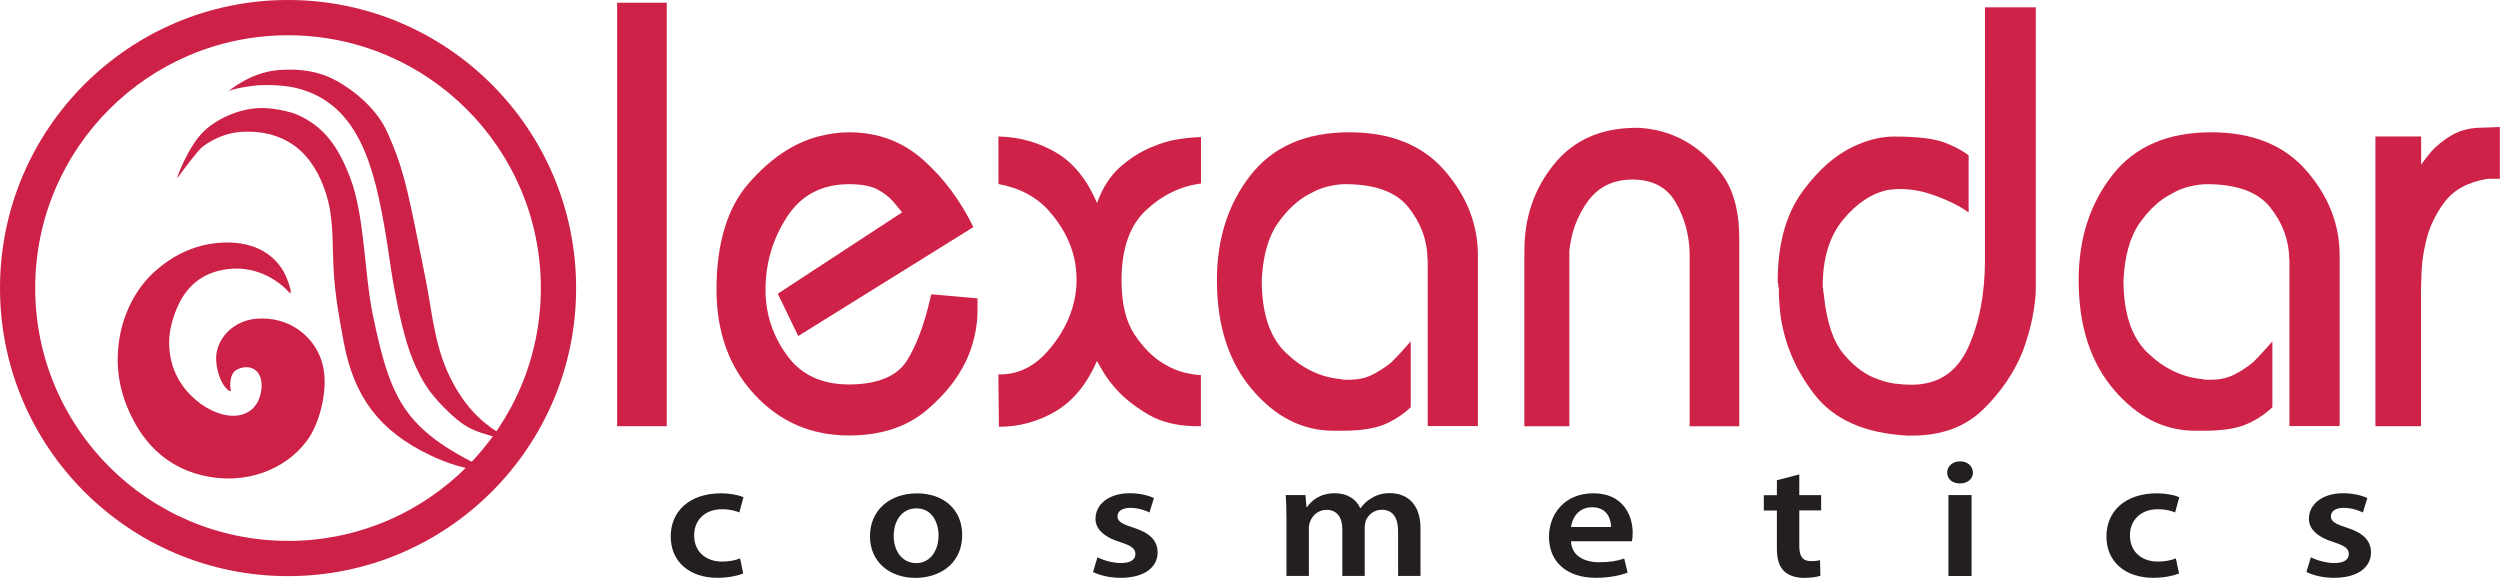 <?xml version="1.0" encoding="UTF-8"?> <svg xmlns="http://www.w3.org/2000/svg" id="Layer_2" data-name="Layer 2" viewBox="0 0 340.16 78.62"><g id="Layer_1-2" data-name="Layer 1"><g><rect x="83.97" y=".37" width="6.75" height="57.62" fill="#ce2248"></rect><path d="m122.74,28.9c-.16-.18-.33-.4-.52-.64-.19-.24-.41-.52-.67-.82-.53-.61-1.24-1.16-2.14-1.65-.9-.49-2.2-.73-3.89-.73-3.71,0-6.53,1.5-8.46,4.48-1.93,2.99-2.9,6.28-2.9,9.88v.27c.05,3.17,1.03,6.07,2.94,8.69,1.91,2.62,4.71,3.93,8.42,3.93s6.47-1.05,7.82-3.16c1.35-2.1,2.45-5.04,3.3-8.83,0-.06.01-.1.04-.14.03-.03.04-.08.04-.14l6.28.55v1.74c0,.91-.09,1.86-.28,2.84-.19.97-.46,1.95-.83,2.92-1.11,2.81-3.03,5.37-5.76,7.68-2.73,2.32-6.26,3.48-10.61,3.48-5.14,0-9.43-1.86-12.87-5.58-3.44-3.72-5.16-8.47-5.16-14.27,0-6.28,1.46-11.1,4.37-14.45,2.91-3.35,6.09-5.49,9.53-6.4.74-.18,1.44-.32,2.11-.41.66-.09,1.34-.14,2.02-.14,3.92,0,7.28,1.25,10.09,3.75,2.81,2.5,5.08,5.55,6.83,9.15l-23.83,14.82-2.78-5.76,16.92-11.07Z" fill="#ce2248"></path><path d="m135.85,24.97v-6.4c2.81.06,5.4.78,7.78,2.15,2.38,1.37,4.26,3.68,5.64,6.9.74-2.07,1.79-3.7,3.14-4.89,1.35-1.19,2.77-2.09,4.25-2.7,1.27-.55,2.51-.92,3.73-1.1,1.22-.18,2.22-.27,3.02-.27v6.31c-2.81.37-5.31,1.59-7.51,3.66-2.2,2.07-3.3,5.25-3.3,9.51,0,3.17.6,5.64,1.79,7.41,1.19,1.77,2.5,3.08,3.93,3.93,1.01.61,1.98,1.02,2.94,1.24.95.21,1.67.32,2.14.32v6.95c-2.91.06-5.33-.49-7.27-1.65-1.93-1.16-3.46-2.41-4.57-3.75-.53-.61-.98-1.22-1.35-1.83-.37-.61-.69-1.16-.95-1.65-1.38,3.17-3.26,5.46-5.64,6.86-2.38,1.4-4.95,2.1-7.7,2.1l-.08-7.13c2.54.06,4.75-.96,6.63-3.06,1.88-2.1,3.11-4.4,3.69-6.91.11-.49.18-.96.24-1.42.05-.46.08-.93.08-1.42s-.03-.99-.08-1.51c-.05-.52-.13-1.02-.24-1.51-.53-2.26-1.64-4.36-3.34-6.31-1.69-1.95-4-3.2-6.91-3.75l-.08-.09Z" fill="#ce2248"></path><path d="m194.23,35.31v-.18c-.05-2.5-.91-4.8-2.58-6.91-1.67-2.1-4.54-3.16-8.62-3.16-.64,0-1.38.09-2.22.28-.85.18-1.69.52-2.54,1-1.59.79-3.05,2.12-4.37,3.98-1.32,1.86-2.07,4.47-2.22,7.82,0,4.51,1.11,7.82,3.34,9.92,2.22,2.11,4.69,3.28,7.39,3.52.16.06.35.09.56.09h.64c1.11,0,2.12-.21,3.02-.64.9-.43,1.8-1.01,2.7-1.74.42-.43.85-.87,1.27-1.33.42-.46.87-.96,1.35-1.51v8.96c-1.11,1.04-2.34,1.83-3.69,2.38-1.35.55-3.27.82-5.76.82h-1.03c-4.24,0-7.94-1.88-11.12-5.63-3.18-3.75-4.77-8.7-4.77-14.86,0-5.61,1.52-10.36,4.57-14.27,3.04-3.9,7.53-5.85,13.46-5.85,5.61,0,9.93,1.74,12.95,5.21,3.02,3.47,4.53,7.32,4.53,11.53v23.23h-6.83v-22.68Z" fill="#ce2248"></path><path d="m207.42,34.03c0-4.45,1.33-8.34,4.01-11.66,2.67-3.32,6.42-4.98,11.24-4.98.74,0,1.64.11,2.7.32,1.06.22,2.14.59,3.26,1.14,2.01.98,3.85,2.53,5.52,4.67,1.67,2.13,2.5,5.12,2.5,8.96v25.52h-6.75v-23.5c-.05-2.5-.67-4.8-1.87-6.91-1.19-2.1-3.16-3.16-5.92-3.16-2.59,0-4.61.98-6.04,2.93-1.43,1.95-2.28,4.21-2.54,6.77v23.87h-6.12v-23.96Z" fill="#ce2248"></path><path d="m277,1v38.14c0,1.16-.15,2.49-.44,3.98-.29,1.5-.73,3.03-1.31,4.62-1.17,2.93-2.97,5.58-5.4,7.96-2.44,2.38-5.67,3.57-9.69,3.57h-.64c-5.77-.31-9.98-2.17-12.63-5.59-2.65-3.42-4.21-7.18-4.69-11.27-.05-.49-.09-.99-.12-1.51-.03-.52-.04-1.02-.04-1.51v-.18c0-.06-.03-.12-.08-.19v-.18c0-.12-.01-.23-.04-.32-.03-.09-.04-.17-.04-.23,0-5.07,1.12-9.15,3.38-12.24,2.25-3.09,4.75-5.21,7.51-6.37.85-.37,1.68-.64,2.5-.82.82-.18,1.63-.28,2.42-.28,3.12,0,5.39.26,6.79.78,1.4.52,2.53,1.11,3.38,1.78v7.77c-.16-.12-.36-.26-.6-.41-.24-.15-.52-.32-.83-.5-1.01-.55-2.21-1.07-3.62-1.55-1.4-.49-2.87-.73-4.41-.73-.21,0-.44.01-.67.04-.24.03-.47.05-.67.05-2.28.43-4.36,1.77-6.24,4.03-1.88,2.26-2.82,5.3-2.82,9.15,0,.06.01.14.04.23.03.09.04.2.04.32s.01.23.04.32c.03.09.04.17.04.23.37,3.72,1.28,6.43,2.74,8.14,1.46,1.71,3,2.84,4.65,3.38.79.31,1.59.5,2.38.6.79.09,1.51.14,2.14.14,3.6,0,6.17-1.68,7.71-5.03,1.53-3.35,2.3-7.32,2.3-11.89V1h6.91Z" fill="#ce2248"></path><path d="m311.48,35.31v-.18c-.05-2.5-.91-4.8-2.58-6.91-1.67-2.1-4.54-3.16-8.62-3.16-.63,0-1.37.09-2.22.28-.85.18-1.7.52-2.54,1-1.59.79-3.05,2.12-4.37,3.98-1.32,1.86-2.06,4.47-2.22,7.82,0,4.51,1.11,7.82,3.34,9.92,2.22,2.11,4.69,3.28,7.39,3.52.16.06.34.09.55.09h.64c1.11,0,2.12-.21,3.02-.64.9-.43,1.8-1.01,2.7-1.74.42-.43.85-.87,1.27-1.33.42-.46.88-.96,1.35-1.51v8.96c-1.11,1.04-2.34,1.83-3.69,2.38-1.35.55-3.27.82-5.76.82h-1.03c-4.24,0-7.94-1.88-11.12-5.63-3.18-3.75-4.76-8.7-4.76-14.86,0-5.61,1.52-10.36,4.57-14.27,3.04-3.9,7.53-5.85,13.46-5.85,5.61,0,9.93,1.74,12.95,5.21,3.02,3.47,4.53,7.32,4.53,11.53v23.23h-6.83v-22.68Z" fill="#ce2248"></path><path d="m329.43,18.57v3.84c.16-.24.36-.52.59-.82.24-.31.49-.61.75-.92.74-.85,1.69-1.61,2.86-2.29,1.16-.67,2.54-1.01,4.13-1.01l2.38-.09v7.05h-1.67c-2.65.43-4.61,1.49-5.88,3.2-1.27,1.71-2.12,3.54-2.54,5.49-.32,1.34-.51,2.64-.56,3.89-.05,1.25-.08,2.3-.08,3.16v17.92h-6.2V18.57h6.2Z" fill="#ce2248"></path><path d="m101.14,78.03c-.66.27-1.96.59-3.5.59-3.86,0-6.38-2.21-6.38-5.63s2.54-5.87,6.88-5.87c1.14,0,2.31.23,3.02.52l-.56,2.08c-.51-.2-1.25-.43-2.36-.43-2.39,0-3.81,1.56-3.79,3.57,0,2.26,1.65,3.55,3.79,3.55,1.09,0,1.85-.2,2.46-.43l.43,2.06Z" fill="#231f20"></path><path d="m130.92,72.77c0,4.05-3.2,5.86-6.35,5.86-3.51,0-6.2-2.15-6.2-5.67s2.67-5.83,6.4-5.83,6.15,2.3,6.15,5.65m-9.32.11c0,2.12,1.17,3.73,3.08,3.73,1.78,0,3.02-1.56,3.02-3.77,0-1.72-.86-3.68-3-3.68s-3.1,1.9-3.1,3.73" fill="#231f20"></path><path d="m149.33,75.82c.71.39,2.06.79,3.18.79,1.37,0,1.98-.5,1.98-1.22s-.51-1.13-2.03-1.61c-2.41-.75-3.43-1.92-3.4-3.21,0-1.94,1.8-3.46,4.67-3.46,1.37,0,2.56.32,3.28.66l-.61,1.96c-.53-.27-1.52-.63-2.62-.63s-1.73.47-1.73,1.15.59,1.04,2.16,1.54c2.24.72,3.28,1.74,3.3,3.37,0,1.99-1.75,3.46-5.03,3.46-1.5,0-2.85-.34-3.76-.79l.61-2.01Z" fill="#231f20"></path><path d="m175.04,70.64c0-1.27-.03-2.33-.1-3.28h2.69l.13,1.63h.08c.61-.86,1.73-1.88,3.81-1.88,1.63,0,2.9.81,3.43,2.03h.05c.43-.61.94-1.06,1.52-1.38.69-.43,1.47-.66,2.49-.66,2.06,0,4.14,1.24,4.14,4.77v6.49h-3.05v-6.08c0-1.83-.71-2.92-2.21-2.92-1.07,0-1.86.68-2.18,1.47-.08.27-.15.61-.15.93v6.6h-3.05v-6.37c0-1.54-.69-2.62-2.14-2.62-1.17,0-1.96.81-2.23,1.58-.13.27-.18.59-.18.9v6.51h-3.05v-7.73Z" fill="#231f20"></path><path d="m213.76,73.65c.07,1.99,1.83,2.85,3.81,2.85,1.45,0,2.49-.18,3.43-.5l.46,1.92c-1.07.39-2.54.7-4.32.7-4.01,0-6.38-2.21-6.38-5.58,0-3.05,2.08-5.92,6.05-5.92s5.34,2.94,5.34,5.36c0,.52-.05.93-.1,1.17h-8.28Zm5.44-1.94c.02-1.02-.49-2.69-2.57-2.69-1.93,0-2.74,1.56-2.87,2.69h5.44Z" fill="#231f20"></path><path d="m244.82,64.54v2.83h2.97v2.08h-2.97v4.86c0,1.33.41,2.04,1.6,2.04.59,0,.86-.04,1.22-.14l.05,2.13c-.46.16-1.27.29-2.26.29-1.14,0-2.11-.36-2.69-.93-.66-.63-.97-1.63-.97-3.07v-5.17h-1.78v-2.08h1.78v-2.04l3.05-.79Z" fill="#231f20"></path><path d="m268.45,64.29c0,.84-.69,1.49-1.78,1.49s-1.73-.66-1.73-1.49.71-1.52,1.75-1.52,1.73.66,1.75,1.52m-3.33,3.07h3.15v11.01h-3.15v-11.01Z" fill="#231f20"></path><path d="m296.5,78.03c-.66.27-1.96.59-3.51.59-3.86,0-6.38-2.21-6.38-5.63s2.54-5.87,6.89-5.87c1.14,0,2.31.23,3.02.52l-.56,2.08c-.51-.2-1.25-.43-2.36-.43-2.39,0-3.81,1.56-3.79,3.57,0,2.26,1.65,3.55,3.79,3.55,1.09,0,1.85-.2,2.46-.43l.43,2.06Z" fill="#231f20"></path><path d="m314.43,75.82c.71.39,2.06.79,3.18.79,1.37,0,1.98-.5,1.98-1.22s-.51-1.13-2.03-1.61c-2.41-.75-3.43-1.92-3.4-3.21,0-1.94,1.81-3.46,4.67-3.46,1.37,0,2.57.32,3.28.66l-.61,1.96c-.53-.27-1.52-.63-2.62-.63s-1.73.47-1.73,1.15.58,1.04,2.16,1.54c2.23.72,3.28,1.74,3.3,3.37,0,1.99-1.75,3.46-5.03,3.46-1.5,0-2.84-.34-3.76-.79l.61-2.01Z" fill="#231f20"></path><path d="m39.19,0C17.55,0,0,17.55,0,39.2s17.55,39.19,39.19,39.19,39.2-17.55,39.2-39.19S60.84,0,39.19,0m0,73.59c-19,0-34.4-15.4-34.4-34.4S20.2,4.8,39.19,4.8s34.4,15.4,34.4,34.4-15.4,34.4-34.4,34.4" fill="#ce2148" fill-rule="evenodd"></path><path d="m69.92,60.23c-5.24-1.64-6.09-1.36-9.44-4.72-2.08-2.09-3.07-3.62-4.28-6.48-1.11-2.62-2.07-7.03-2.65-10.3-.42-2.36-.66-4.41-1.05-6.75-1.57-9.4-3.7-17.78-11.97-19.95-1.5-.39-3.49-.53-5.49-.42-.67.04-3.55.46-3.99.84-.4.34,2.79-2.68,7.04-2.93,3.88-.24,6.29.55,8.56,1.98,2.96,1.87,4.99,4.15,6.04,6.48,1.98,4.39,2.62,7,4.32,15.52.34,1.72.74,3.61,1.03,5.15.88,4.73,1.22,9.01,3.54,13.36,2.94,5.51,6.23,6.68,8.34,8.23" fill="#ce2148" fill-rule="evenodd"></path><path d="m67.18,64.29c-3.62-.33-6.32-1.22-8.78-2.41-6.62-3.21-10.21-7.68-11.64-15.37-.62-3.35-1.1-5.93-1.33-9.22-.23-3.39-.02-6.89-.77-9.88-.67-2.69-1.9-5.17-3.74-6.88-1.86-1.72-4.55-2.82-8.16-2.58-1.99.13-3.89,1.01-5.21,2.02-.65.5-2.59,3.14-3.4,4.22-.28.38,1.43-4.3,3.63-6.37,1.73-1.63,4.58-2.98,7.47-3.12,1.69-.08,4.2.46,5.19.9,3.81,1.67,5.67,4.59,7.18,8.51,2.03,5.27,1.91,12.97,3.12,18.8,2.51,12.06,4.46,15.79,16.42,21.39" fill="#ce2148" fill-rule="evenodd"></path><path d="m31.4,53.18c-.26.12-.6-.32-.8-.56-.8-.95-1.46-3.26-1.08-4.88.57-2.42,2.77-4.15,5.35-4.37,4.53-.37,7.8,2.43,8.87,5.68,1.13,3.42-.16,8.13-1.64,10.42-2.35,3.63-7.45,6.49-13.65,5.4-5.35-.94-8.76-4.26-10.79-8.68-1.39-3.01-2.15-6.61-1.27-10.89.7-3.37,2.46-6.39,4.65-8.35,2.2-1.97,5.21-3.73,9.2-3.94,4.56-.24,7.73,1.83,8.92,5.21.13.36.47,1.28.38,1.6-.05.16.03.14-.14,0-.26-.21-.64-.66-.19-.19-1.75-1.82-4.71-3.49-8.35-3-3.64.49-5.71,2.65-6.85,5.44-.67,1.64-1.09,3.36-.98,5.16.21,3.6,2.07,6.16,4.46,7.84,1.49,1.05,4.1,2.12,6.1,1.08.55-.28,1-.67,1.36-1.27.83-1.35,1.13-4.22-.8-4.83-.89-.28-2.06.13-2.44.7-.35.53-.5,1.65-.28,2.44" fill="#ce2148" fill-rule="evenodd"></path></g></g></svg> 